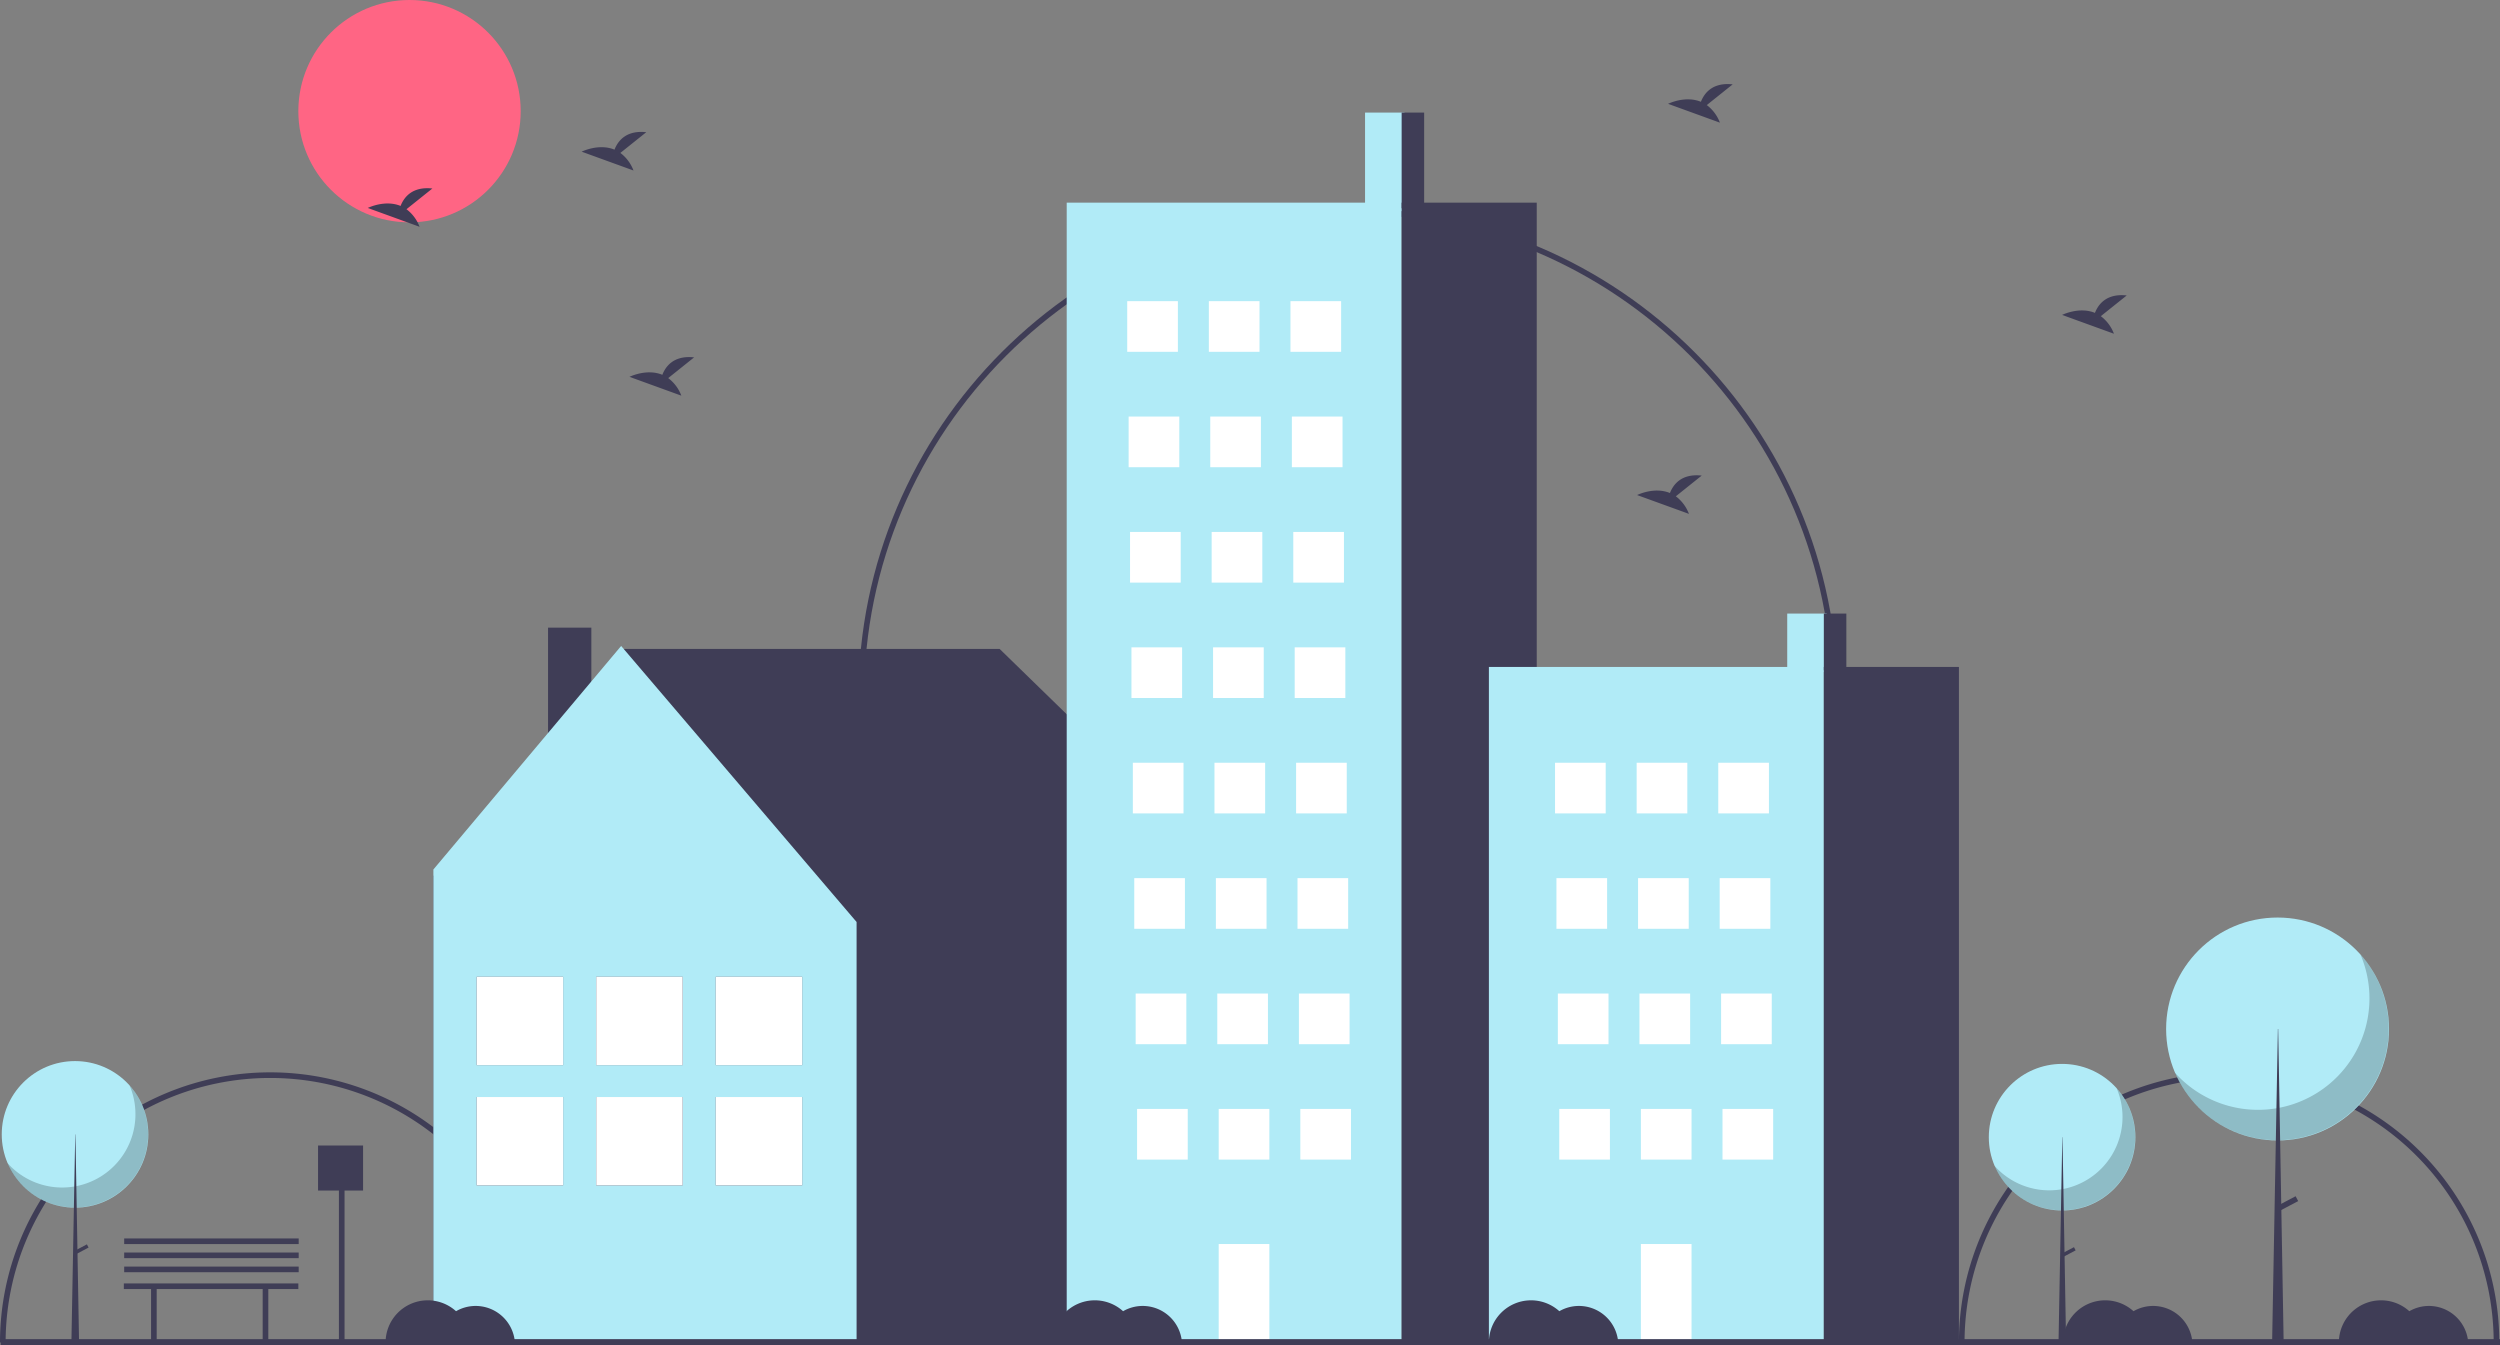 <svg id="b90746aa-ab89-4048-b48f-88833dcede4a" data-name="Layer 1" xmlns="http://www.w3.org/2000/svg" width="888.244" height="478.033" viewBox="0 0 888.244 478.033"><rect x="0" y="0" width="888.244" height="478.033" fill="#808080" stroke="none"/><title>quite_town</title><path d="M347.878,687.984h-2a94,94,0,0,0-188,0h-2a96,96,0,0,1,192,0Z" transform="translate(-155.878 -210.984)" fill="#3f3d56"/><path d="M1043.878,687.984h-2a94,94,0,1,0-188,0h-2a96,96,0,1,1,192,0Z" transform="translate(-155.878 -210.984)" fill="#3f3d56"/><path d="M808.878,458.984h-2c0-94.841-77.159-172-172-172-94.841,0-172,77.159-172,172h-2c0-95.944,78.056-174,174-174C730.822,284.984,808.878,363.04,808.878,458.984Z" transform="translate(-155.878 -210.984)" fill="#3f3d56"/><circle cx="145.5" cy="39.5" r="39.5" fill="#ff6584"/><polygon points="153.891 311.384 221.752 230.567 355.171 230.567 436.705 309.983 435.058 311.042 435.646 311.042 435.646 476.227 153.984 476.227 153.984 311.042 153.891 311.384" fill="#3f3d56"/><rect x="350.597" y="433.984" width="15.383" height="53.249" transform="translate(560.699 710.232) rotate(-180)" fill="#3f3d56"/><polygon points="220.694 229.508 304.345 327.581 304.345 476.227 153.984 476.227 153.984 308.924 220.694 229.508" fill="#b1ebf7"/><rect x="254.306" y="347.044" width="30.708" height="31.398" fill="#3f3d56"/><rect x="254.306" y="389.767" width="30.708" height="31.398" fill="#3f3d56"/><rect x="254.306" y="347.044" width="30.708" height="31.398" fill="#fff"/><rect x="254.306" y="389.767" width="30.708" height="31.398" fill="#fff"/><rect x="211.838" y="347.044" width="30.708" height="31.398" fill="#3f3d56"/><rect x="211.838" y="389.767" width="30.708" height="31.398" fill="#3f3d56"/><rect x="211.838" y="347.044" width="30.708" height="31.398" fill="#fff"/><rect x="211.838" y="389.767" width="30.708" height="31.398" fill="#fff"/><rect x="169.369" y="347.044" width="30.708" height="31.398" fill="#3f3d56"/><rect x="169.369" y="389.767" width="30.708" height="31.398" fill="#3f3d56"/><rect x="169.369" y="347.044" width="30.708" height="31.398" fill="#fff"/><rect x="169.369" y="389.767" width="30.708" height="31.398" fill="#fff"/><rect x="485" y="40" width="14" height="35" fill="#b1ebf7"/><rect x="379" y="72" width="119" height="405" fill="#b1ebf7"/><rect x="498" y="72" width="48" height="405" fill="#3f3d56"/><rect x="400.5" y="107" width="18" height="18" fill="#fff"/><rect x="429.5" y="107" width="18" height="18" fill="#fff"/><rect x="458.5" y="107" width="18" height="18" fill="#fff"/><rect x="401" y="148" width="18" height="18" fill="#fff"/><rect x="430" y="148" width="18" height="18" fill="#fff"/><rect x="459" y="148" width="18" height="18" fill="#fff"/><rect x="401.5" y="189" width="18" height="18" fill="#fff"/><rect x="430.5" y="189" width="18" height="18" fill="#fff"/><rect x="459.5" y="189" width="18" height="18" fill="#fff"/><rect x="402" y="230" width="18" height="18" fill="#fff"/><rect x="431" y="230" width="18" height="18" fill="#fff"/><rect x="460" y="230" width="18" height="18" fill="#fff"/><rect x="402.5" y="271" width="18" height="18" fill="#fff"/><rect x="431.5" y="271" width="18" height="18" fill="#fff"/><rect x="460.5" y="271" width="18" height="18" fill="#fff"/><rect x="403" y="312" width="18" height="18" fill="#fff"/><rect x="432" y="312" width="18" height="18" fill="#fff"/><rect x="461" y="312" width="18" height="18" fill="#fff"/><rect x="403.5" y="353" width="18" height="18" fill="#fff"/><rect x="432.5" y="353" width="18" height="18" fill="#fff"/><rect x="461.5" y="353" width="18" height="18" fill="#fff"/><rect x="404" y="394" width="18" height="18" fill="#fff"/><rect x="433" y="394" width="18" height="18" fill="#fff"/><rect x="433" y="442" width="18" height="34" fill="#fff"/><rect x="462" y="394" width="18" height="18" fill="#fff"/><rect x="498" y="40" width="8" height="34" fill="#3f3d56"/><rect x="635" y="218" width="14" height="20.744" fill="#b1ebf7"/><rect x="529" y="236.966" width="119" height="240.034" fill="#b1ebf7"/><rect x="648" y="236.966" width="48" height="240.034" fill="#3f3d56"/><rect x="552.5" y="271" width="18" height="18" fill="#fff"/><rect x="581.5" y="271" width="18" height="18" fill="#fff"/><rect x="610.5" y="271" width="18" height="18" fill="#fff"/><rect x="553" y="312" width="18" height="18" fill="#fff"/><rect x="582" y="312" width="18" height="18" fill="#fff"/><rect x="611" y="312" width="18" height="18" fill="#fff"/><rect x="553.5" y="353" width="18" height="18" fill="#fff"/><rect x="582.5" y="353" width="18" height="18" fill="#fff"/><rect x="611.5" y="353" width="18" height="18" fill="#fff"/><rect x="554" y="394" width="18" height="18" fill="#fff"/><rect x="583" y="394" width="18" height="18" fill="#fff"/><rect x="583" y="442" width="18" height="34" fill="#fff"/><rect x="612" y="394" width="18" height="18" fill="#fff"/><rect x="648" y="218" width="8" height="20.151" fill="#3f3d56"/><rect x="0.244" y="475.792" width="888" height="2.241" fill="#3f3d56"/><circle cx="732.66" cy="404.041" r="26.041" fill="#b1ebf7"/><path d="M907.908,597.631A26.043,26.043,0,0,1,864.517,625.192a26.043,26.043,0,1,0,43.391-27.561Z" transform="translate(-155.878 -210.984)" opacity="0.2"/><polygon points="732.731 404.041 732.803 404.041 734.09 477.87 731.372 477.87 732.731 404.041" fill="#3f3d56"/><rect x="890.255" y="653.37" width="1.288" height="4.865" transform="translate(900.279 -649.012) rotate(62.234)" fill="#3f3d56"/><circle cx="809.218" cy="365.599" r="39.599" fill="#b1ebf7"/><path d="M994.553,550.134a39.602,39.602,0,0,1-65.984,41.911,39.603,39.603,0,1,0,65.984-41.911Z" transform="translate(-155.878 -210.984)" opacity="0.2"/><polygon points="809.327 365.599 809.436 365.599 811.394 477.87 807.26 477.87 809.327 365.599" fill="#3f3d56"/><rect x="967.707" y="634.894" width="1.958" height="7.398" transform="translate(926.601 -727.036) rotate(62.234)" fill="#3f3d56"/><circle cx="26.66" cy="403.041" r="26.041" fill="#b1ebf7"/><path d="M201.908,596.631A26.043,26.043,0,0,1,158.517,624.192a26.043,26.043,0,1,0,43.391-27.561Z" transform="translate(-155.878 -210.984)" opacity="0.2"/><polygon points="26.731 403.041 26.803 403.041 28.09 476.87 25.372 476.87 26.731 403.041" fill="#3f3d56"/><rect x="184.255" y="652.37" width="1.288" height="4.865" transform="translate(522.291 -24.836) rotate(62.234)" fill="#3f3d56"/><path d="M762.291,248.319l9.206-7.363c-7.151-.789-10.09,3.111-11.292,6.198-5.587-2.32-11.669.72-11.669.72l18.419,6.687A13.938,13.938,0,0,0,762.291,248.319Z" transform="translate(-155.878 -210.984)" fill="#3f3d56"/><path d="M300.291,285.319l9.206-7.363c-7.151-.789-10.09,3.111-11.292,6.198-5.587-2.32-11.669.72-11.669.72l18.419,6.687A13.938,13.938,0,0,0,300.291,285.319Z" transform="translate(-155.878 -210.984)" fill="#3f3d56"/><path d="M902.291,323.319l9.206-7.363c-7.151-.789-10.09,3.111-11.292,6.198-5.587-2.32-11.669.72-11.669.72l18.419,6.687A13.938,13.938,0,0,0,902.291,323.319Z" transform="translate(-155.878 -210.984)" fill="#3f3d56"/><path d="M376.291,265.319l9.206-7.363c-7.151-.789-10.09,3.111-11.292,6.198-5.587-2.32-11.669.72-11.669.72l18.419,6.687A13.938,13.938,0,0,0,376.291,265.319Z" transform="translate(-155.878 -210.984)" fill="#3f3d56"/><path d="M393.291,345.319l9.206-7.363c-7.151-.789-10.09,3.111-11.292,6.198-5.587-2.32-11.669.72-11.669.72l18.419,6.687A13.938,13.938,0,0,0,393.291,345.319Z" transform="translate(-155.878 -210.984)" fill="#3f3d56"/><path d="M751.291,387.319l9.206-7.363c-7.151-.789-10.09,3.111-11.292,6.198-5.587-2.32-11.669.72-11.669.72l18.419,6.687A13.938,13.938,0,0,0,751.291,387.319Z" transform="translate(-155.878 -210.984)" fill="#3f3d56"/><polygon points="106 456 44 456 44 458 53.669 458 53.669 477 55.669 477 55.669 458 93.331 458 93.331 477 95.331 477 95.331 458 106 458 106 456" fill="#3f3d56"/><path d="M324.878,674.984a13.918,13.918,0,0,0-6.97,1.87A14.982,14.982,0,0,0,292.878,687.984h45.95A13.99,13.99,0,0,0,324.878,674.984Z" transform="translate(-155.878 -210.984)" fill="#3f3d56"/><path d="M561.878,674.984a13.918,13.918,0,0,0-6.97,1.87A14.982,14.982,0,0,0,529.878,687.984h45.95A13.99,13.99,0,0,0,561.878,674.984Z" transform="translate(-155.878 -210.984)" fill="#3f3d56"/><path d="M716.878,674.984a13.918,13.918,0,0,0-6.97,1.87A14.982,14.982,0,0,0,684.878,687.984h45.95A13.99,13.99,0,0,0,716.878,674.984Z" transform="translate(-155.878 -210.984)" fill="#3f3d56"/><path d="M920.878,674.984a13.918,13.918,0,0,0-6.97,1.87A14.982,14.982,0,0,0,888.878,687.984h45.95A13.99,13.99,0,0,0,920.878,674.984Z" transform="translate(-155.878 -210.984)" fill="#3f3d56"/><path d="M1018.878,674.984a13.918,13.918,0,0,0-6.97,1.87A14.982,14.982,0,0,0,986.878,687.984h45.95A13.99,13.99,0,0,0,1018.878,674.984Z" transform="translate(-155.878 -210.984)" fill="#3f3d56"/><polygon points="129 407 113 407 113 423 120.417 423 120.417 476.912 122.417 476.912 122.417 423 129 423 129 407" fill="#3f3d56"/><rect x="44.122" y="450.016" width="62" height="2" fill="#3f3d56"/><rect x="44.122" y="445.016" width="62" height="2" fill="#3f3d56"/><rect x="44.122" y="440.016" width="62" height="2" fill="#3f3d56"/></svg>